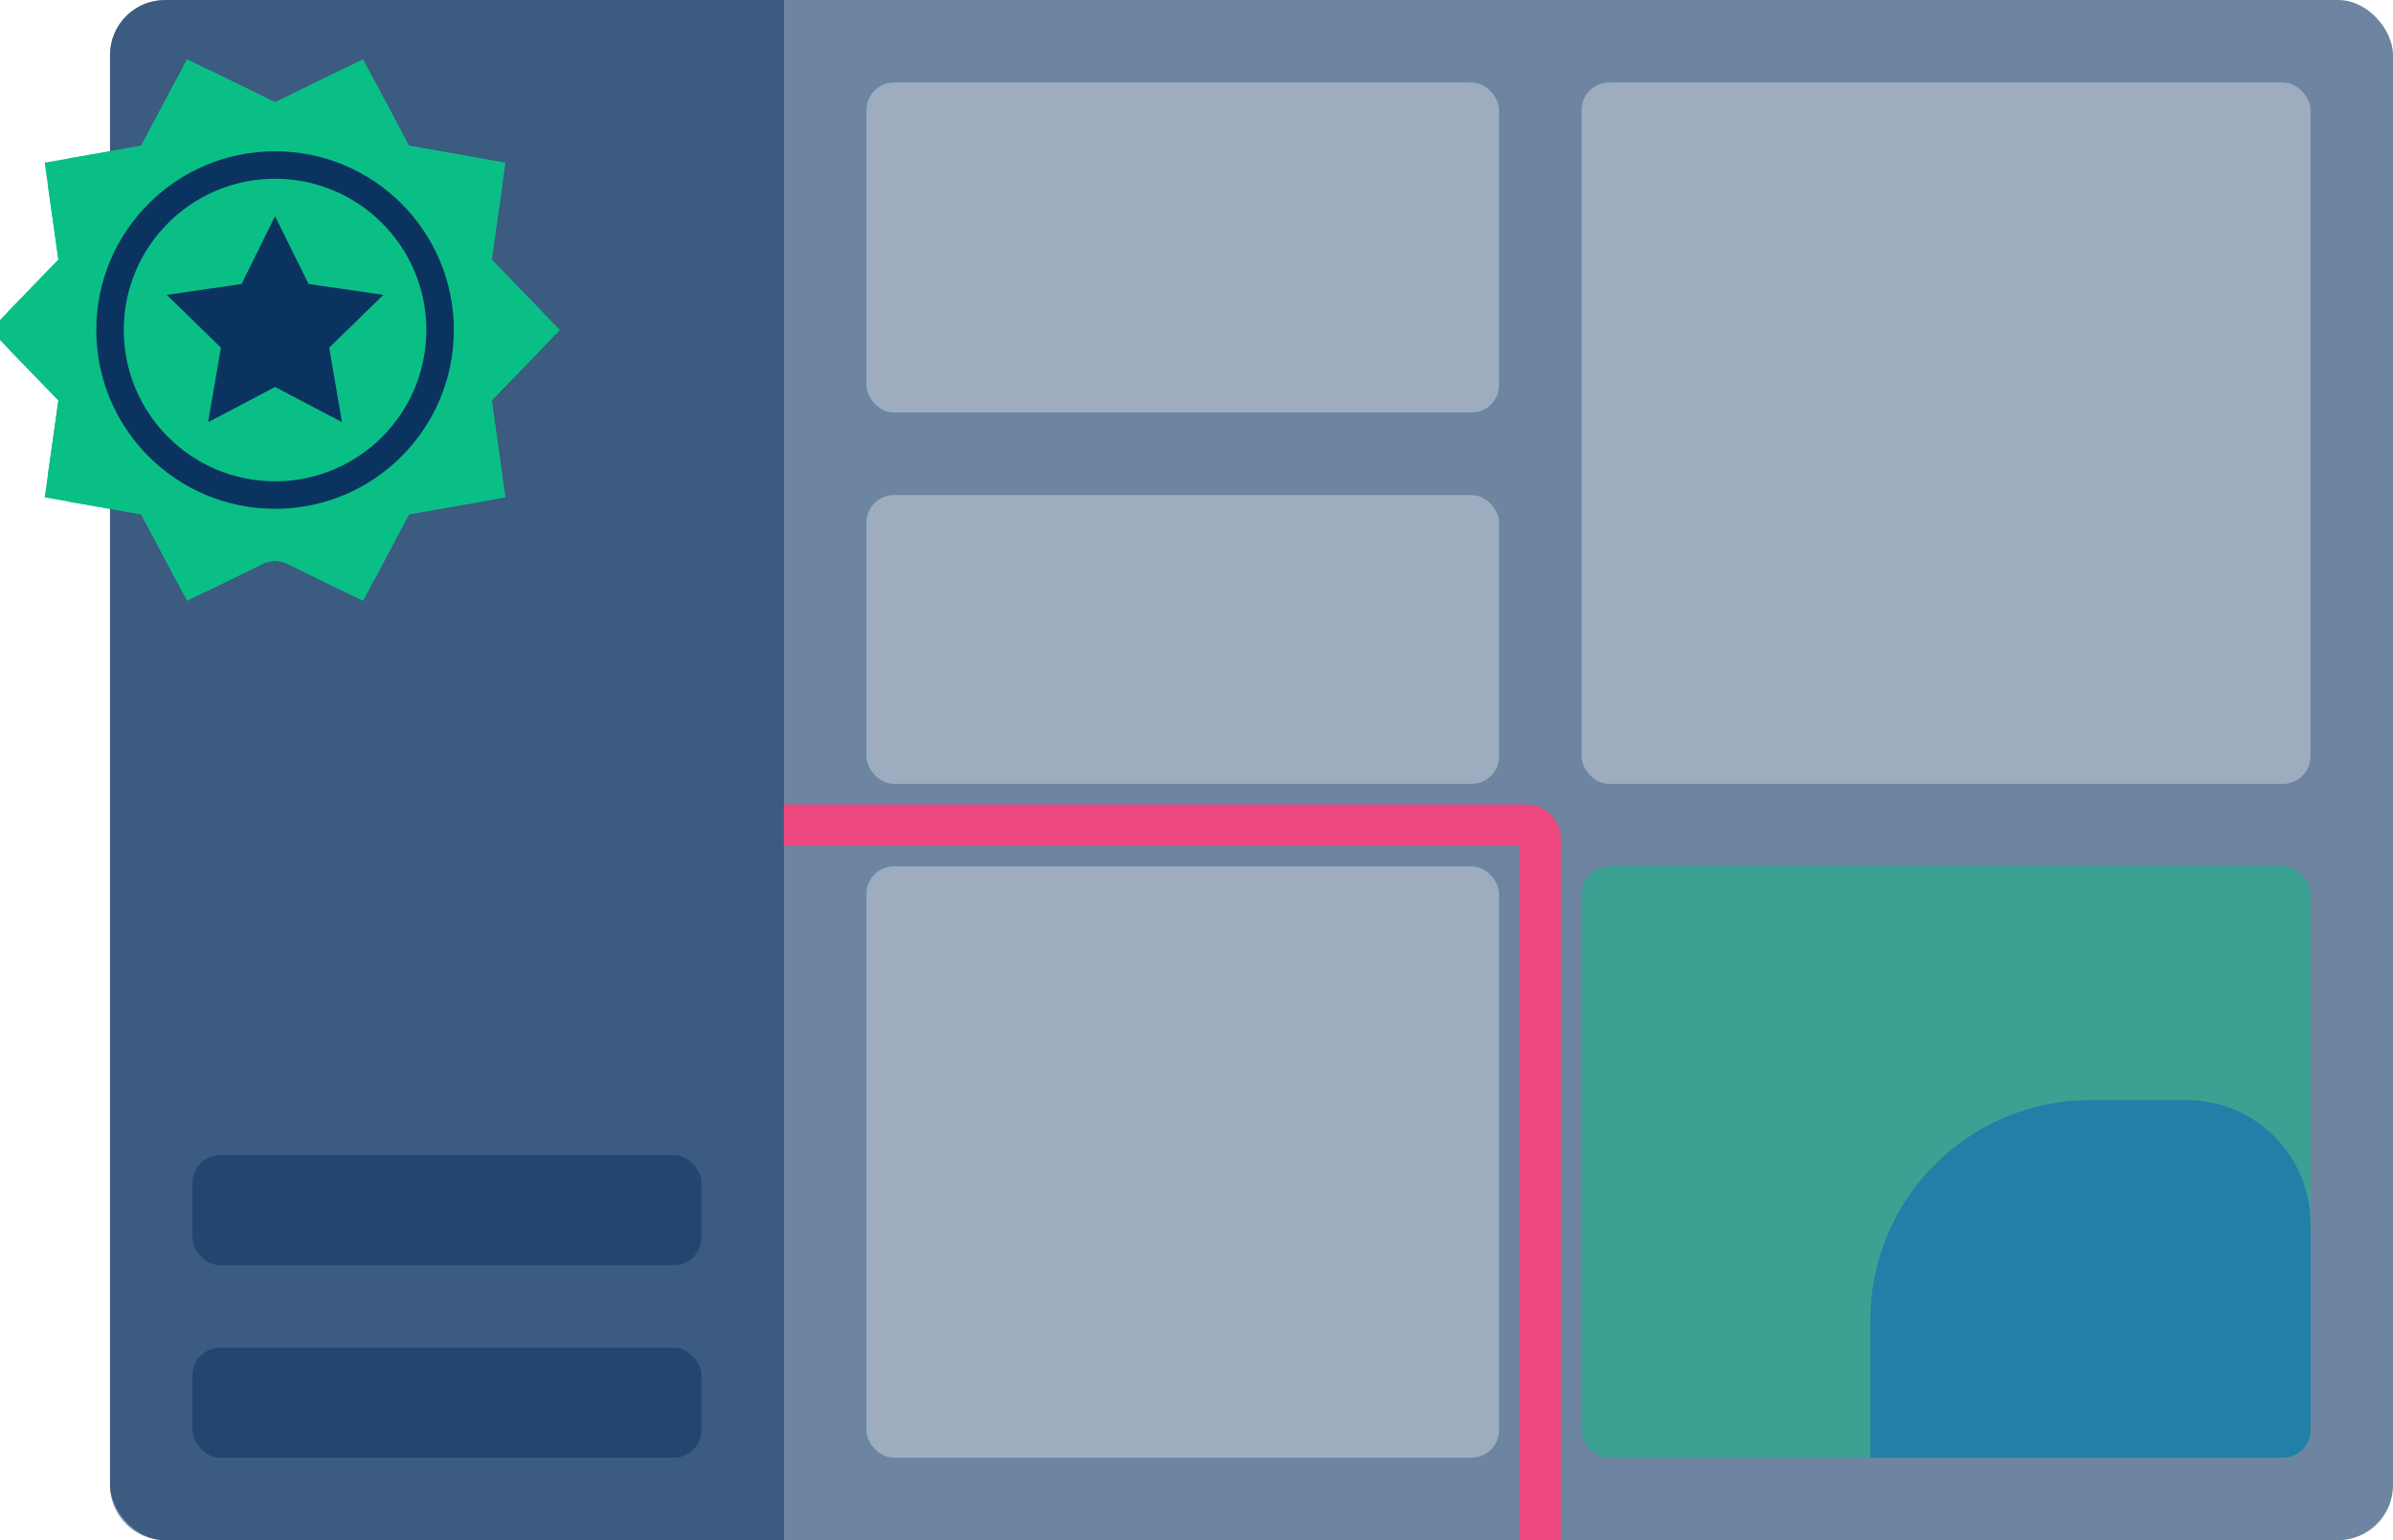 <?xml version="1.0" encoding="UTF-8"?>
<svg width="174px" height="112px" viewBox="0 0 174 112" version="1.1" xmlns="http://www.w3.org/2000/svg" xmlns:xlink="http://www.w3.org/1999/xlink">
    <!-- Generator: Sketch 46.2 (44496) - http://www.bohemiancoding.com/sketch -->
    <title>Home_Key-Feature-1</title>
    <desc>Created with Sketch.</desc>
    <defs>
        <path d="M19.122,36.994 L15.34,38.842 L15.34,38.842 C14.371,39.316 13.2,38.936 12.695,37.983 L10.264,33.401 L5.155,32.505 L5.155,32.505 C4.092,32.318 3.369,31.323 3.52,30.255 L4.246,25.119 L0.64,21.391 L0.64,21.391 C-0.11,20.615 -0.11,19.385 0.64,18.609 L4.246,14.881 L3.52,9.745 L3.52,9.745 C3.369,8.677 4.092,7.682 5.155,7.495 L10.264,6.599 L12.695,2.017 L12.695,2.017 C13.2,1.064 14.371,0.684 15.34,1.158 L20,3.436 L24.66,1.158 L24.66,1.158 C25.629,0.684 26.8,1.064 27.305,2.017 L29.736,6.599 L34.845,7.495 L34.845,7.495 C35.908,7.682 36.631,8.677 36.48,9.745 L35.754,14.881 L39.36,18.609 L39.36,18.609 C40.11,19.385 40.11,20.615 39.36,21.391 L35.754,25.119 L36.48,30.255 L36.48,30.255 C36.631,31.323 35.908,32.318 34.845,32.505 L29.736,33.401 L27.305,37.983 L27.305,37.983 C26.8,38.936 25.629,39.316 24.66,38.842 L20.878,36.994 L20.878,36.994 C20.324,36.723 19.676,36.723 19.122,36.994 Z" id="path-1"></path>
    </defs>
    <g id="Desktop-1280px-" stroke="none" stroke-width="1" fill="none" fill-rule="evenodd">
        <g id="Landing-Page" transform="translate(-70, -4832)">
            <g id="Key-Features" transform="translate(0, 4582)">
                <g id="Key-Feature-1" transform="translate(69, 249)">
                    <g id="Group-12">
                        <rect id="Rectangle-5" fill="#6D85A0" x="9" y="1" width="166" height="112" rx="4"></rect>
                        <rect id="Rectangle-7" fill="#CED6DF" opacity="0.5" x="116" y="7" width="53" height="51" rx="2"></rect>
                        <rect id="Rectangle-7-Copy-8" fill="#CED6DF" opacity="0.5" x="64" y="7" width="46" height="24" rx="2"></rect>
                        <rect id="Rectangle-7-Copy-12" fill="#CED6DF" opacity="0.5" x="64" y="37" width="46" height="21" rx="2"></rect>
                        <rect id="Rectangle-7-Copy-10" fill="#CED6DF" opacity="0.5" x="64" y="64" width="46" height="43" rx="2"></rect>
                        <rect id="Rectangle-7-Copy-11" fill="#0ABF86" opacity="0.5" x="116" y="64" width="53" height="43" rx="2"></rect>
                        <path d="M153,81 L160,81 L160,81 C164.971,81 169,85.029 169,90 L169,105 L169,105 C169,106.105 168.105,107 167,107 L137,107 L137,97 L137,97 C137,88.163 144.163,81 153,81 Z" id="Rectangle-7-Copy-11" fill="#085EBF" opacity="0.5"></path>
                        <path d="M13,1 L58,1 L58,113 L13,113 L13,113 C10.791,113 9,111.209 9,109 L9,5 L9,5 C9,2.791 10.791,1 13,1 Z" id="Rectangle-7-Copy" fill="#0B3360" opacity="0.5"></path>
                        <rect id="Rectangle-7-Copy-9" fill="#0B3360" opacity="0.5" x="15" y="99" width="37" height="8" rx="2"></rect>
                        <rect id="Rectangle-7-Copy-13" fill="#0B3360" opacity="0.5" x="15" y="85" width="37" height="8" rx="2"></rect>
                        <path d="M58,61 L112,61 L112,61 C112.552,61 113,61.448 113,62 L113,113" id="Path-4" stroke="#EC477F" stroke-width="3"></path>
                        <g id="Group-11" transform="translate(1, 5)">
                            <g id="Star-2-Copy-4">
                                <use fill="#0ABF86" fill-rule="evenodd" xlink:href="#path-1"></use>
                                <path stroke="#0ABF86" stroke-width="4" d="M18.243,35.197 C19.352,34.655 20.648,34.655 21.757,35.197 L25.538,37.046 L28.428,31.6 L34.5,30.535 L33.636,24.431 L37.923,20 L33.636,15.569 L34.5,9.465 L28.428,8.4 L25.538,2.954 L20,5.662 L14.462,2.954 L11.572,8.4 L5.5,9.465 L6.364,15.569 L2.077,20 L6.364,24.431 L5.5,30.535 L11.572,31.6 L14.462,37.046 L18.243,35.197 Z"></path>
                            </g>
                            <polygon id="Star-2-Copy-5" fill="#0B3360" points="20 24.141 15.132 26.7 16.062 21.28 12.123 17.441 17.566 16.65 20 11.718 22.434 16.65 27.877 17.441 23.938 21.28 24.868 26.7"></polygon>
                            <circle id="Oval-2" stroke="#0B3360" stroke-width="2" cx="20" cy="20" r="12"></circle>
                        </g>
                    </g>
                </g>
            </g>
        </g>
    </g>
</svg>